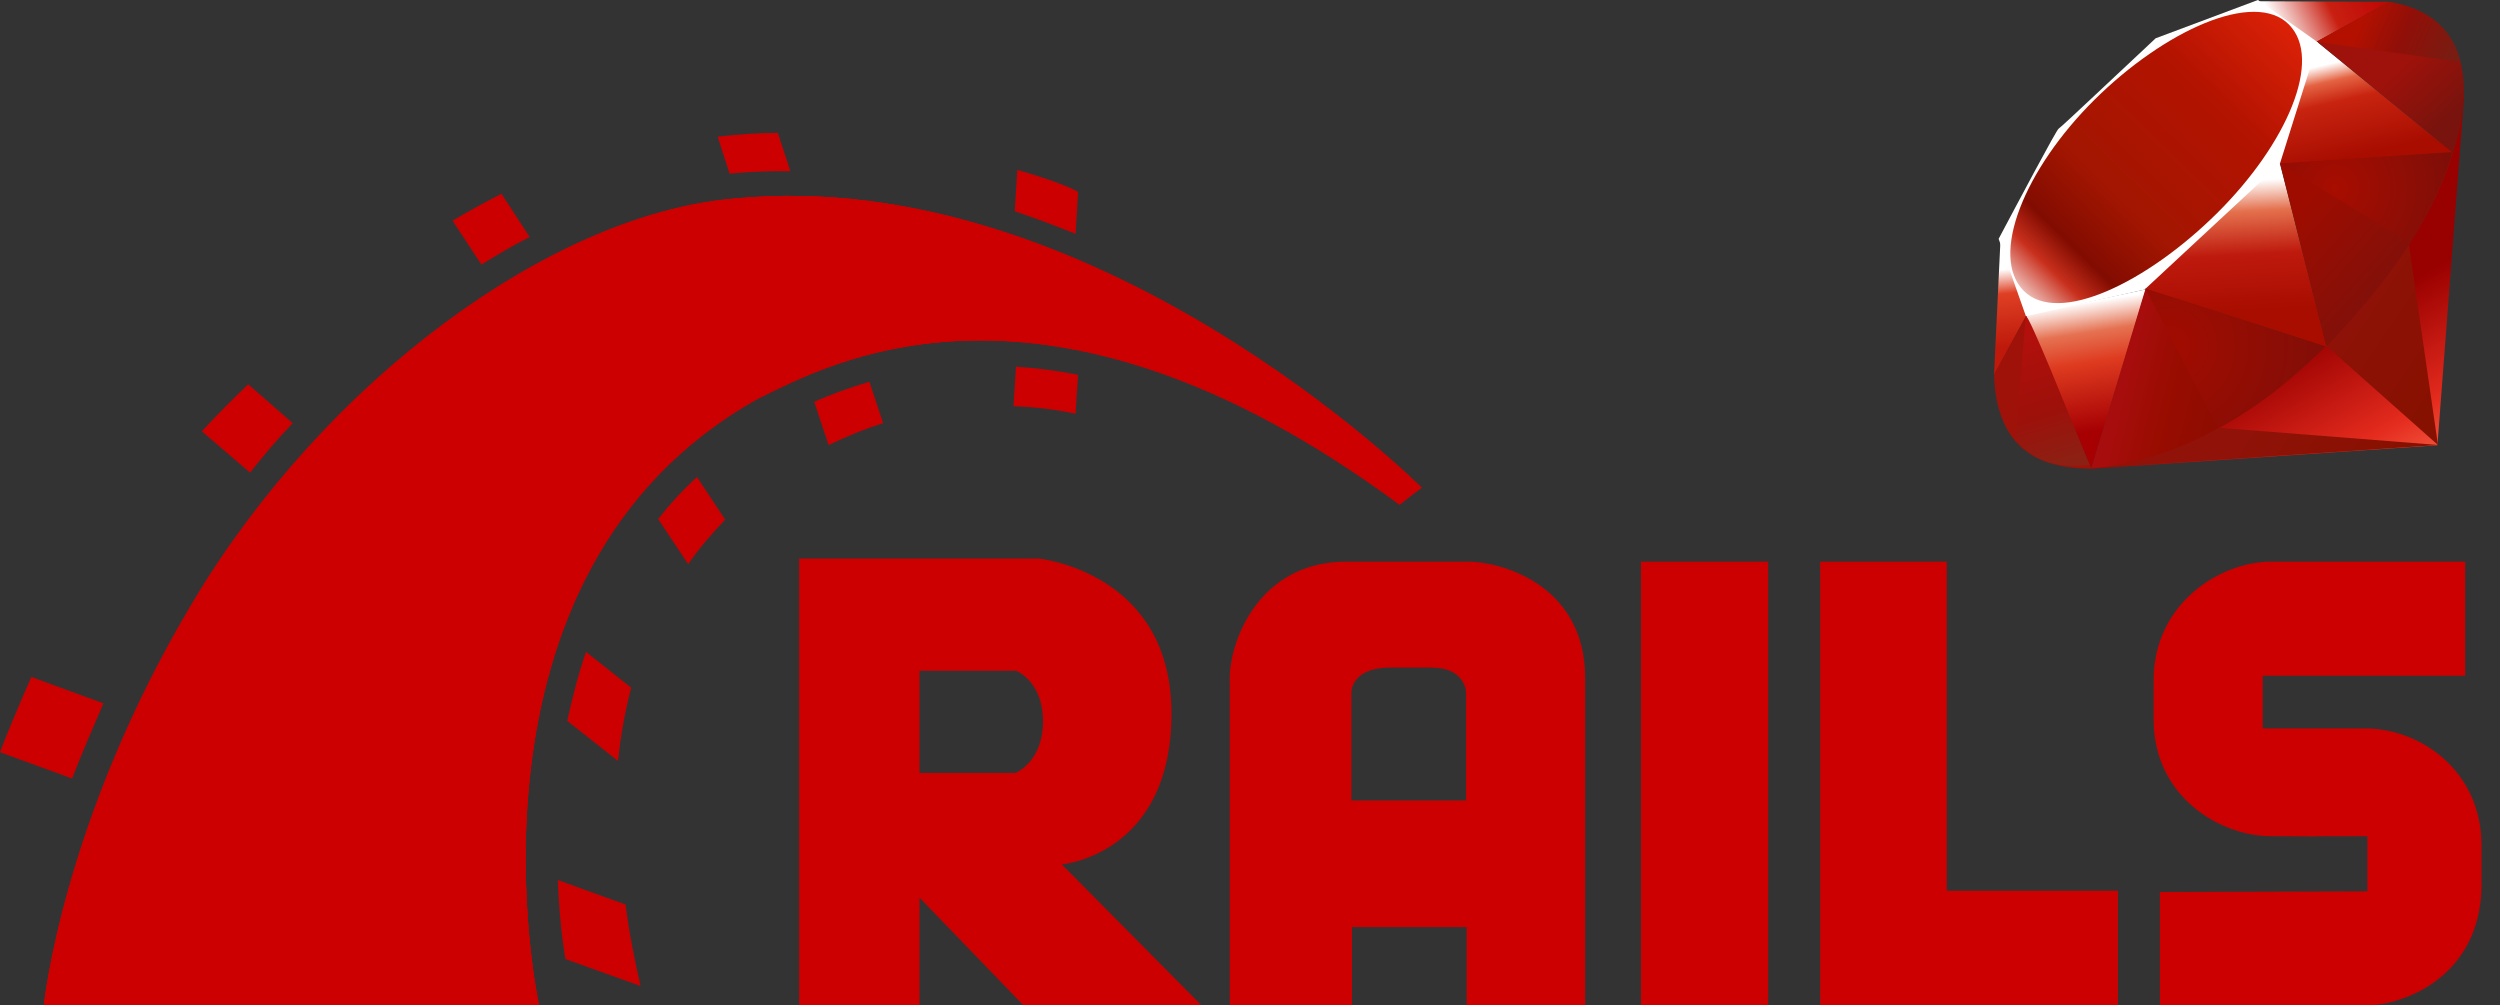 <svg width="92" height="37" viewBox="0 0 92 37" fill="none" xmlns="http://www.w3.org/2000/svg">
<rect x="0" y="0" width="92" height="37" fill="#333333" stroke="none"/>
<path fill-rule="evenodd" clip-rule="evenodd" d="M86.785 11.388L76.907 17.253L89.697 16.385L90.682 3.489L86.785 11.388Z" fill="url(#paint0_linear_0_4766)"/>
<path fill-rule="evenodd" clip-rule="evenodd" d="M89.717 16.376L88.618 8.789L85.624 12.743L89.717 16.376Z" fill="url(#paint1_linear_0_4766)"/>
<path fill-rule="evenodd" clip-rule="evenodd" d="M89.732 16.376L81.679 15.744L76.95 17.236L89.732 16.376Z" fill="url(#paint2_linear_0_4766)"/>
<path fill-rule="evenodd" clip-rule="evenodd" d="M76.961 17.238L78.972 10.647L74.545 11.594L76.961 17.238Z" fill="url(#paint3_linear_0_4766)"/>
<path fill-rule="evenodd" clip-rule="evenodd" d="M85.623 12.765L83.772 5.514L78.474 10.479L85.623 12.765Z" fill="url(#paint4_linear_0_4766)"/>
<path fill-rule="evenodd" clip-rule="evenodd" d="M90.261 5.616L85.253 1.526L83.859 6.034L90.261 5.616Z" fill="url(#paint5_linear_0_4766)"/>
<path fill-rule="evenodd" clip-rule="evenodd" d="M87.919 0.067L84.974 1.695L83.116 0.046L87.919 0.067Z" fill="url(#paint6_linear_0_4766)"/>
<path fill-rule="evenodd" clip-rule="evenodd" d="M73.38 13.805L74.614 11.554L73.616 8.874L73.38 13.805Z" fill="url(#paint7_linear_0_4766)"/>
<path fill-rule="evenodd" clip-rule="evenodd" d="M73.55 8.789L74.554 11.637L78.918 10.658L83.899 6.029L85.305 1.563L83.091 0L79.328 1.409C78.142 2.512 75.841 4.694 75.758 4.735C75.676 4.777 74.239 7.493 73.55 8.789Z" fill="white"/>
<path fill-rule="evenodd" clip-rule="evenodd" d="M77.076 3.672C79.646 1.124 82.959 -0.381 84.231 0.901C85.501 2.184 84.154 5.301 81.584 7.848C79.014 10.396 75.742 11.984 74.472 10.701C73.2 9.419 74.507 6.219 77.076 3.672Z" fill="url(#paint8_linear_0_4766)"/>
<path fill-rule="evenodd" clip-rule="evenodd" d="M76.961 17.235L78.957 10.623L85.587 12.753C83.19 15.001 80.524 16.901 76.961 17.235Z" fill="url(#paint9_linear_0_4766)"/>
<path fill-rule="evenodd" clip-rule="evenodd" d="M83.908 6.016L85.61 12.757C87.612 10.652 89.409 8.388 90.289 5.589L83.908 6.016Z" fill="url(#paint10_linear_0_4766)"/>
<path fill-rule="evenodd" clip-rule="evenodd" d="M90.272 5.623C90.953 3.567 91.11 0.618 87.899 0.071L85.263 1.527L90.272 5.623Z" fill="url(#paint11_linear_0_4766)"/>
<path fill-rule="evenodd" clip-rule="evenodd" d="M73.38 13.775C73.474 17.167 75.922 17.218 76.965 17.248L74.556 11.623L73.38 13.775Z" fill="#9E1209"/>
<path fill-rule="evenodd" clip-rule="evenodd" d="M83.917 6.026C85.456 6.972 88.557 8.871 88.62 8.906C88.717 8.961 89.957 6.816 90.238 5.604L83.917 6.026Z" fill="url(#paint12_radial_0_4766)"/>
<path fill-rule="evenodd" clip-rule="evenodd" d="M78.954 10.623L81.622 15.772C83.2 14.916 84.436 13.874 85.567 12.757L78.954 10.623Z" fill="url(#paint13_radial_0_4766)"/>
<path fill-rule="evenodd" clip-rule="evenodd" d="M74.547 11.63L74.169 16.133C74.882 17.107 75.864 17.192 76.893 17.116C76.148 15.262 74.66 11.555 74.547 11.63Z" fill="url(#paint14_linear_0_4766)"/>
<path fill-rule="evenodd" clip-rule="evenodd" d="M85.247 1.538L90.548 2.282C90.265 1.083 89.397 0.309 87.916 0.067L85.247 1.538Z" fill="url(#paint15_linear_0_4766)"/>
<path fill-rule="evenodd" clip-rule="evenodd" d="M79.485 32.825V37H87.028C88.573 37 91.226 35.87 91.318 32.71V31.095C91.318 28.397 89.104 26.805 87.028 26.805H83.268V24.867H90.718V20.669H83.568C81.723 20.669 79.254 22.192 79.254 25.029V26.482C79.254 29.319 81.7 30.772 83.568 30.772C88.758 30.796 82.322 30.772 87.12 30.772V32.802M39.074 31.81C39.074 31.81 43.11 31.464 43.11 26.252C43.11 21.039 38.22 20.554 38.22 20.554H29.409V37H33.838V33.033L37.667 37H44.217L39.074 31.81ZM37.367 28.443H33.838V24.683H37.39C37.39 24.683 38.382 25.052 38.382 26.551C38.382 28.051 37.367 28.443 37.367 28.443ZM54.044 20.669H49.546C46.339 20.669 45.255 23.576 45.255 24.96V37H49.753V34.117H53.974V37H58.334V24.96C58.334 21.454 55.151 20.669 54.044 20.669ZM53.974 29.458H49.73V25.467C49.73 25.467 49.73 24.568 51.137 24.568H52.683C53.928 24.568 53.951 25.467 53.951 25.467V29.458H53.974Z" fill="#CC0000"/>
<path d="M65.069 20.669H60.386V37H65.069V20.669Z" fill="#CC0000"/>
<path fill-rule="evenodd" clip-rule="evenodd" d="M71.642 32.779V20.669H66.983V32.779V37H71.642H77.939V32.779H71.642Z" fill="#CC0000"/>
<path fill-rule="evenodd" clip-rule="evenodd" d="M1.615 37H19.837C19.837 37 16.354 21.108 27.887 14.672C30.401 13.45 38.405 8.883 51.507 18.57C51.922 18.224 52.314 17.948 52.314 17.948C52.314 17.948 40.32 5.976 26.965 7.314C20.253 7.914 11.995 14.027 7.151 22.099C2.307 30.173 1.615 37 1.615 37Z" fill="#CC0000"/>
<path fill-rule="evenodd" clip-rule="evenodd" d="M1.615 37H19.837C19.837 37 16.354 21.108 27.887 14.672C30.401 13.45 38.405 8.883 51.507 18.57C51.922 18.224 52.314 17.948 52.314 17.948C52.314 17.948 40.32 5.976 26.965 7.314C20.253 7.914 11.995 14.027 7.151 22.099C2.307 30.173 1.615 37 1.615 37Z" fill="#CC0000"/>
<path fill-rule="evenodd" clip-rule="evenodd" d="M1.615 37H19.837C19.837 37 16.354 21.108 27.887 14.672C30.401 13.45 38.405 8.883 51.507 18.57C51.922 18.224 52.314 17.948 52.314 17.948C52.314 17.948 40.32 5.976 26.965 7.314C20.229 7.914 11.972 14.027 7.128 22.1C2.284 30.173 1.615 37 1.615 37ZM39.582 8.606L39.674 7.061C39.466 6.945 38.89 6.668 37.437 6.253L37.344 7.776C38.105 8.029 38.844 8.306 39.582 8.606Z" fill="#CC0000"/>
<path fill-rule="evenodd" clip-rule="evenodd" d="M37.39 13.496L37.298 14.949C38.059 14.972 38.82 15.064 39.581 15.226L39.673 13.796C38.889 13.634 38.128 13.542 37.39 13.496ZM28.855 6.299H29.086L28.625 4.892C27.91 4.892 27.172 4.938 26.41 5.031L26.849 6.391C27.518 6.322 28.187 6.299 28.855 6.299ZM29.963 14.787L30.493 16.379C31.162 16.056 31.831 15.779 32.5 15.572L31.992 14.049C31.208 14.28 30.539 14.534 29.963 14.787ZM19.491 8.721L18.453 7.13C17.876 7.429 17.276 7.752 16.654 8.121L17.715 9.736C18.314 9.367 18.891 9.021 19.491 8.721ZM24.219 19.101L25.326 20.762C25.718 20.185 26.18 19.654 26.687 19.124L25.649 17.555C25.119 18.04 24.634 18.57 24.219 19.101ZM20.875 26.528L22.743 28.004C22.835 27.105 22.997 26.205 23.227 25.306L21.567 23.991C21.267 24.844 21.059 25.698 20.875 26.528ZM10.772 15.572L9.134 14.142C8.534 14.718 7.958 15.295 7.427 15.872L9.203 17.394C9.688 16.771 10.218 16.148 10.772 15.572ZM3.806 25.882L1.153 24.913C0.715 25.905 0.231 27.059 0 27.681L2.653 28.65C2.952 27.866 3.437 26.736 3.806 25.882ZM20.529 32.387C20.575 33.609 20.69 34.601 20.805 35.293L23.573 36.285C23.366 35.385 23.158 34.37 23.02 33.286L20.529 32.387Z" fill="#CC0000"/>
<defs>
<linearGradient id="paint0_linear_0_4766" x1="88.581" y1="18.822" x2="84.931" y2="12.378" gradientUnits="userSpaceOnUse">
<stop stop-color="#FB7655"/>
<stop offset="0.41" stop-color="#E42B1E"/>
<stop offset="0.99" stop-color="#990000"/>
<stop offset="1" stop-color="#990000"/>
</linearGradient>
<linearGradient id="paint1_linear_0_4766" x1="90.399" y1="13.409" x2="85.695" y2="10.252" gradientUnits="userSpaceOnUse">
<stop stop-color="#871101"/>
<stop offset="0.99" stop-color="#911209"/>
<stop offset="1" stop-color="#911209"/>
</linearGradient>
<linearGradient id="paint2_linear_0_4766" x1="86.636" y1="19.017" x2="81.932" y2="15.861" gradientUnits="userSpaceOnUse">
<stop stop-color="#871101"/>
<stop offset="0.99" stop-color="#911209"/>
<stop offset="1" stop-color="#911209"/>
</linearGradient>
<linearGradient id="paint3_linear_0_4766" x1="76.76" y1="11.124" x2="77.489" y2="15.863" gradientUnits="userSpaceOnUse">
<stop stop-color="white"/>
<stop offset="0.23" stop-color="#E57252"/>
<stop offset="0.46" stop-color="#DE3B20"/>
<stop offset="0.99" stop-color="#A60003"/>
<stop offset="1" stop-color="#A60003"/>
</linearGradient>
<linearGradient id="paint4_linear_0_4766" x1="81.775" y1="6.699" x2="82.044" y2="11.535" gradientUnits="userSpaceOnUse">
<stop stop-color="white"/>
<stop offset="0.23" stop-color="#E4714E"/>
<stop offset="0.56" stop-color="#BE1A0D"/>
<stop offset="0.99" stop-color="#A80D00"/>
<stop offset="1" stop-color="#A80D00"/>
</linearGradient>
<linearGradient id="paint5_linear_0_4766" x1="86.225" y1="2.229" x2="87.03" y2="5.695" gradientUnits="userSpaceOnUse">
<stop stop-color="white"/>
<stop offset="0.18" stop-color="#E46342"/>
<stop offset="0.4" stop-color="#C82410"/>
<stop offset="0.99" stop-color="#A80D00"/>
<stop offset="1" stop-color="#A80D00"/>
</linearGradient>
<linearGradient id="paint6_linear_0_4766" x1="83.77" y1="1.008" x2="87.236" y2="-0.725" gradientUnits="userSpaceOnUse">
<stop stop-color="white"/>
<stop offset="0.54" stop-color="#C81F11"/>
<stop offset="0.99" stop-color="#BF0905"/>
<stop offset="1" stop-color="#BF0905"/>
</linearGradient>
<linearGradient id="paint7_linear_0_4766" x1="73.721" y1="9.916" x2="74.006" y2="12.772" gradientUnits="userSpaceOnUse">
<stop stop-color="white"/>
<stop offset="0.31" stop-color="#DE4024"/>
<stop offset="0.99" stop-color="#BF190B"/>
<stop offset="1" stop-color="#BF190B"/>
</linearGradient>
<linearGradient id="paint8_linear_0_4766" x1="71.761" y1="13.544" x2="85.171" y2="-0.245" gradientUnits="userSpaceOnUse">
<stop stop-color="#BD0012"/>
<stop offset="0.07" stop-color="white"/>
<stop offset="0.17" stop-color="white"/>
<stop offset="0.27" stop-color="#C82F1C"/>
<stop offset="0.33" stop-color="#820C01"/>
<stop offset="0.46" stop-color="#A31601"/>
<stop offset="0.72" stop-color="#B31301"/>
<stop offset="0.99" stop-color="#E82609"/>
<stop offset="1" stop-color="#E82609"/>
</linearGradient>
<linearGradient id="paint9_linear_0_4766" x1="82.032" y1="14.935" x2="77.993" y2="13.938" gradientUnits="userSpaceOnUse">
<stop stop-color="#8C0C01"/>
<stop offset="0.54" stop-color="#990C00"/>
<stop offset="0.99" stop-color="#A80D0E"/>
<stop offset="1" stop-color="#A80D0E"/>
</linearGradient>
<linearGradient id="paint10_linear_0_4766" x1="88.97" y1="10.087" x2="85.381" y2="6.871" gradientUnits="userSpaceOnUse">
<stop stop-color="#7E110B"/>
<stop offset="0.99" stop-color="#9E0C00"/>
<stop offset="1" stop-color="#9E0C00"/>
</linearGradient>
<linearGradient id="paint11_linear_0_4766" x1="90.288" y1="4.186" x2="88.501" y2="2.275" gradientUnits="userSpaceOnUse">
<stop stop-color="#79130D"/>
<stop offset="0.99" stop-color="#9E120B"/>
<stop offset="1" stop-color="#9E120B"/>
</linearGradient>
<radialGradient id="paint12_radial_0_4766" cx="0" cy="0" r="1" gradientUnits="userSpaceOnUse" gradientTransform="translate(85.94 6.932) scale(4.397)">
<stop stop-color="#A80D00"/>
<stop offset="0.99" stop-color="#7E0E08"/>
<stop offset="1" stop-color="#7E0E08"/>
</radialGradient>
<radialGradient id="paint13_radial_0_4766" cx="0" cy="0" r="1" gradientUnits="userSpaceOnUse" gradientTransform="translate(79.85 12.727) scale(5.845 5.845)">
<stop stop-color="#A30C00"/>
<stop offset="0.99" stop-color="#800E08"/>
<stop offset="1" stop-color="#800E08"/>
</radialGradient>
<linearGradient id="paint14_linear_0_4766" x1="75.71" y1="17.232" x2="74.253" y2="12.29" gradientUnits="userSpaceOnUse">
<stop stop-color="#8B2114"/>
<stop offset="0.43" stop-color="#9E100A"/>
<stop offset="0.99" stop-color="#B3100C"/>
<stop offset="1" stop-color="#B3100C"/>
</linearGradient>
<linearGradient id="paint15_linear_0_4766" x1="86.884" y1="0.856" x2="90.149" y2="2.297" gradientUnits="userSpaceOnUse">
<stop stop-color="#B31000"/>
<stop offset="0.44" stop-color="#910F08"/>
<stop offset="0.99" stop-color="#791C12"/>
<stop offset="1" stop-color="#791C12"/>
</linearGradient>
</defs>
</svg>
